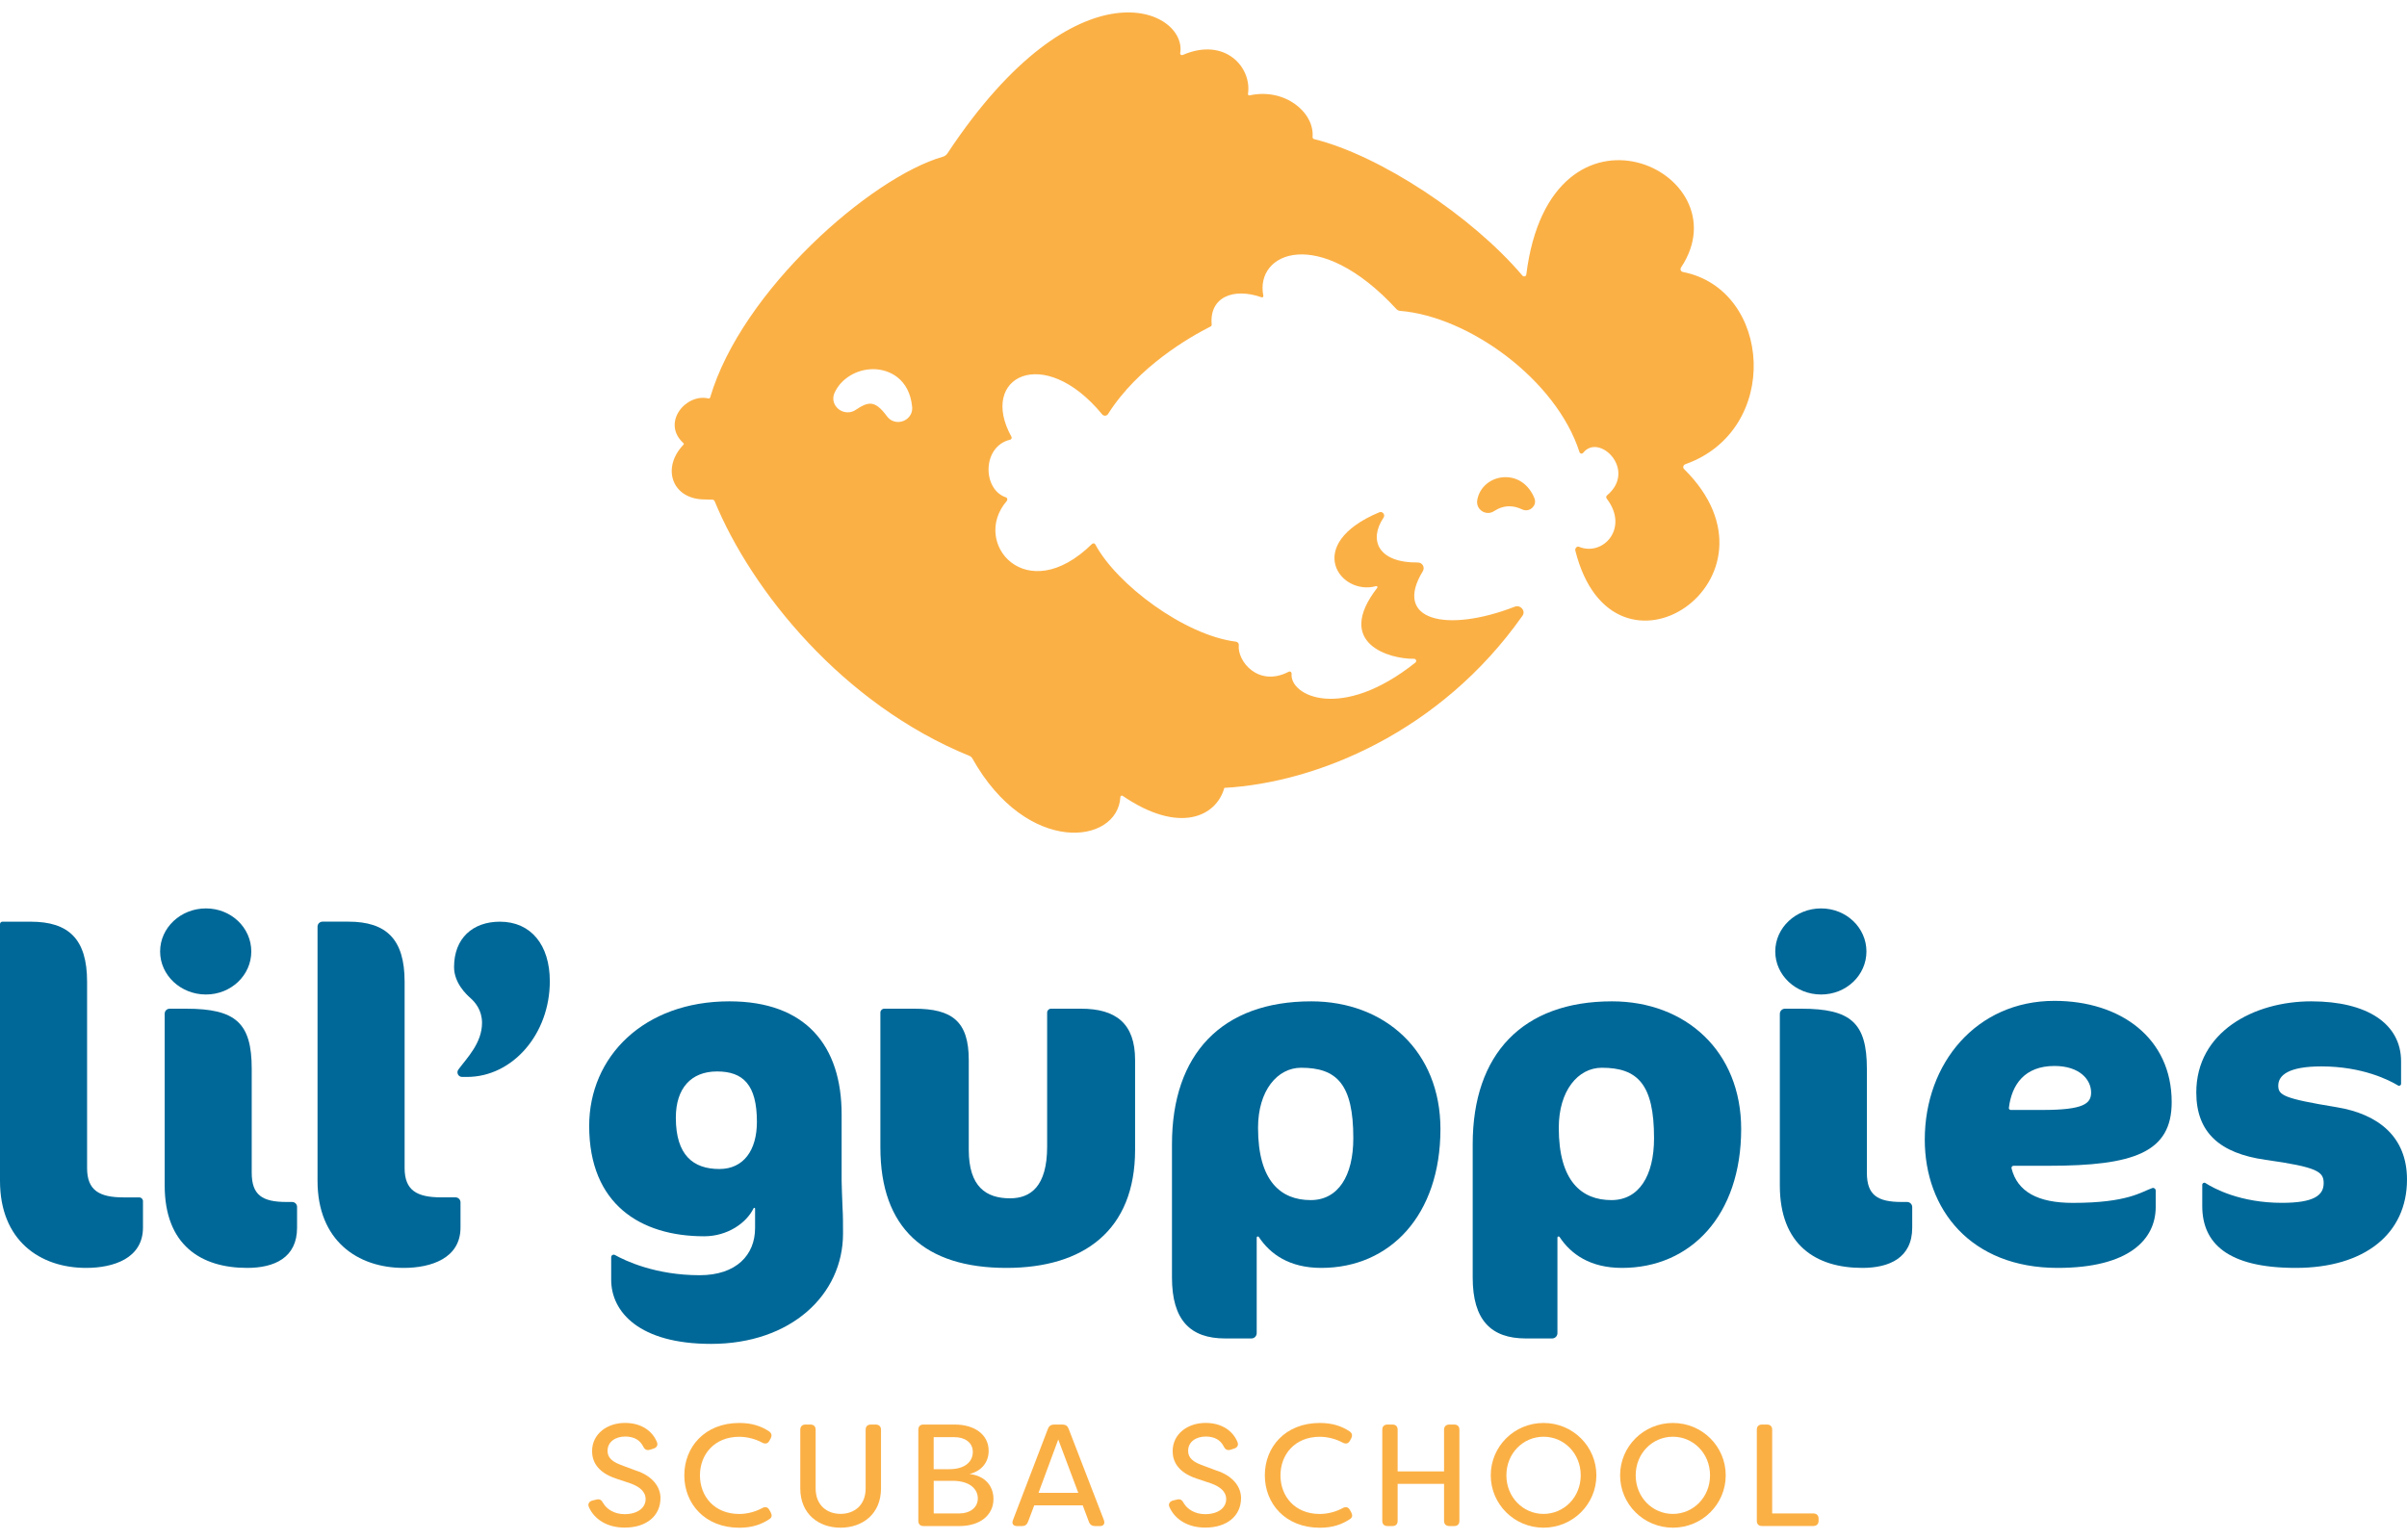<?xml version="1.0" encoding="utf-8"?>
<!-- Generator: Adobe Illustrator 25.3.1, SVG Export Plug-In . SVG Version: 6.00 Build 0)  -->
<svg version="1.1" id="Layer_1" xmlns="http://www.w3.org/2000/svg" xmlns:xlink="http://www.w3.org/1999/xlink" x="0px" y="0px"
	 viewBox="0 0 500 320" style="enable-background:new 0 0 500 320;" xml:space="preserve">
<style type="text/css">
	.st0{fill:#006898;}
	.st1{fill:#FBB045;}
</style>
<g>
	<g>
		<path class="st0" d="M274.47,263.46c-6.61,0-10.62-2.85-12.98-6.43c-0.13-0.2-0.44-0.11-0.44,0.13v19.86c0,0.61-0.49,1.1-1.1,1.1
			h-5.46c-7.23,0-11.04-3.81-11.04-12.66v-27.7c0-18.75,10.37-29.69,28.93-29.69c15.32,0,26.84,10.37,26.84,26.55
			C299.21,252.52,288.74,263.46,274.47,263.46z M270.28,221.87c-4.95,0-8.95,4.76-8.95,12.47c0,11.13,4.76,15.03,10.94,15.03
			c5.71,0,8.85-5.04,8.85-12.85C281.13,225.3,277.7,221.87,270.28,221.87z"/>
		<path class="st0" d="M17.89,263.46C8.28,263.46,0,257.75,0,245.38v-53.36c0-0.27,0.22-0.5,0.5-0.5h5.88
			c7.9,0,11.71,3.62,11.71,12.47v38.73c0,4.66,2.57,6.09,7.61,6.09h3.22c0.43,0,0.78,0.35,0.78,0.78v5.51
			C29.69,261.46,23.6,263.46,17.89,263.46z"/>
		<path class="st0" d="M42.78,206.65c-5.24,0-9.52-4-9.52-8.94c0-4.95,4.28-8.95,9.52-8.95c5.23,0,9.42,4,9.42,8.95
			C52.2,202.65,48.01,206.65,42.78,206.65z M51.34,263.46c-9.61,0-17.13-4.76-17.13-17.13v-35.7c0-0.57,0.46-1.03,1.03-1.03h3.44
			c10.28,0,13.61,2.95,13.61,12.47v21.6c0,4.66,2.19,6.09,7.23,6.09h1.16c0.57,0,1.03,0.46,1.03,1.03v4.3
			C61.72,261.37,56.96,263.46,51.34,263.46z"/>
		<path class="st0" d="M83.85,263.46c-9.61,0-17.89-5.71-17.89-18.08v-52.83c0-0.57,0.46-1.04,1.04-1.04h5.34
			c7.9,0,11.71,3.62,11.71,12.47v38.73c0,4.66,2.57,6.09,7.61,6.09h2.96c0.57,0,1.04,0.46,1.04,1.04v5.25
			C95.65,261.46,89.56,263.46,83.85,263.46z"/>
		<path class="st0" d="M96.99,223.78h-0.99c-0.8,0-1.26-0.9-0.78-1.54c1.77-2.4,4.91-5.5,4.91-9.69c0-2.66-1.43-4.28-2.38-5.14
			c-0.86-0.76-3.43-3.14-3.43-6.47c0-5.99,3.9-9.42,9.52-9.42c6.47,0,10.37,4.85,10.37,12.37
			C114.22,214.83,106.51,223.78,96.99,223.78z"/>
		<path class="st0" d="M175.02,250.99c0.1,1.62,0.1,3.43,0.1,5.33c0,12.75-10.85,22.93-27.41,22.93c-14.94,0-20.75-6.66-20.75-13.32
			v-4.69c0-0.4,0.43-0.66,0.78-0.46c2.11,1.18,8.41,4.2,17.59,4.2c7.61,0,11.52-4.19,11.52-9.8l0-4.04c0-0.17-0.23-0.23-0.31-0.07
			c-1.47,3.05-5.41,5.82-10.26,5.82c-13.23,0-23.89-6.66-23.89-22.93c0-14.37,11.32-25.89,29.12-25.89
			c15.89,0,23.32,9.23,23.32,23.51v13.8C174.84,246.62,174.93,248.52,175.02,250.99z M140.39,232.25c0,7.8,3.62,10.66,9.04,10.66
			c5.04,0,7.8-3.9,7.8-9.8c0-7.71-2.86-10.47-8.28-10.47C143.53,222.64,140.39,226.16,140.39,232.25z"/>
		<path class="st0" d="M209.05,263.46c-16.94,0-26.17-8.28-26.17-25.03V210.4c0-0.44,0.36-0.8,0.8-0.8h6.24
			c7.9,0,11.32,2.66,11.32,10.66v18.65c0,7.71,3.62,10.09,8.57,10.09c4.28,0,7.71-2.47,7.71-10.75V210.4c0-0.44,0.36-0.8,0.8-0.8
			h6.24c7.23,0,11.23,3.05,11.23,10.66v18.65C235.79,255.66,225.13,263.46,209.05,263.46z"/>
		<path class="st0" d="M336.94,263.46c-6.61,0-10.62-2.85-12.98-6.43c-0.13-0.2-0.44-0.11-0.44,0.13v19.86c0,0.61-0.49,1.1-1.1,1.1
			h-5.46c-7.23,0-11.04-3.81-11.04-12.66v-27.7c0-18.75,10.37-29.69,28.93-29.69c15.32,0,26.84,10.37,26.84,26.55
			C361.68,252.52,351.22,263.46,336.94,263.46z M332.75,221.87c-4.95,0-8.95,4.76-8.95,12.47c0,11.13,4.76,15.03,10.94,15.03
			c5.71,0,8.85-5.04,8.85-12.85C343.6,225.3,340.18,221.87,332.75,221.87z"/>
		<path class="st0" d="M378.29,206.65c-5.24,0-9.52-4-9.52-8.94c0-4.95,4.28-8.95,9.52-8.95c5.23,0,9.42,4,9.42,8.95
			C387.71,202.65,383.52,206.65,378.29,206.65z M386.85,263.46c-9.61,0-17.13-4.76-17.13-17.13v-35.66c0-0.59,0.48-1.07,1.07-1.07
			h3.4c10.28,0,13.61,2.95,13.61,12.47v21.6c0,4.66,2.19,6.09,7.23,6.09h1.12c0.59,0,1.07,0.48,1.07,1.07v4.26
			C397.22,261.37,392.47,263.46,386.85,263.46z"/>
		<path class="st0" d="M425.54,242.24h-7.27c-0.27,0-0.48,0.26-0.42,0.53c1.22,4.87,5.47,7.18,12.73,7.18
			c11.45,0,14.23-2.3,16.51-3.08c0.35-0.12,0.71,0.15,0.71,0.52v3.41c0,6.66-5.42,12.66-20.37,12.66c-18.08,0-27.6-12.18-27.6-26.65
			c0-15.89,10.75-28.84,26.93-28.84c13.71,0,24.36,7.71,24.36,21.03C451.14,239.48,443.24,242.24,425.54,242.24z M426.77,221.5
			c-6.19,0-8.88,3.86-9.47,8.7c-0.03,0.23,0.16,0.44,0.39,0.44h6.6c8.57,0,10.09-1.33,10.09-3.62
			C434.39,224.35,432.01,221.5,426.77,221.5z"/>
		<path class="st0" d="M476.88,263.46c-14.28,0-19.41-5.23-19.41-12.85v-4.42c0-0.34,0.37-0.55,0.66-0.36
			c1.8,1.15,7.25,4.11,15.9,4.11c6.57,0,8.66-1.52,8.66-4.09c0-2.38-1.24-3.33-12.09-4.85c-9.42-1.33-14.37-5.62-14.37-13.99
			c0-12.56,11.9-18.94,23.89-18.94c11.61,0,18.65,4.66,18.65,12.47v4.66c0,0.32-0.35,0.53-0.62,0.36
			c-1.78-1.08-7.34-3.97-15.94-3.97c-6.76,0-8.95,1.81-8.95,4c0,2,1.14,2.67,12.09,4.47c8.75,1.43,14.65,6.19,14.65,15.04
			C500,256.33,491.25,263.46,476.88,263.46z"/>
	</g>
	<g>
		<path class="st1" d="M122.33,313.16c-0.3-0.66,0.06-1.17,0.72-1.36l0.87-0.21c0.66-0.15,1.03,0.09,1.36,0.72
			c0.75,1.3,2.35,2.32,4.46,2.32c2.71,0,4.37-1.32,4.37-3.13c0-1.6-1.33-2.59-3.05-3.23l-3.13-1.05c-3.98-1.33-4.94-3.71-4.94-5.67
			c0-3.65,3.19-5.88,6.84-5.88c3.31,0,5.66,1.6,6.63,3.98c0.27,0.66-0.06,1.17-0.72,1.36l-0.75,0.24c-0.66,0.18-1.08-0.06-1.39-0.7
			c-0.7-1.39-1.99-2.05-3.74-2.05c-1.99,0-3.65,1.08-3.65,2.95c0,0.87,0.27,2.02,2.68,2.92l3.13,1.17c3.56,1.12,5.18,3.47,5.18,5.73
			c0,3.8-3.01,6.15-7.41,6.15C126.06,317.44,123.41,315.63,122.33,313.16z"/>
		<path class="st1" d="M142.15,306.56c0-5.88,4.25-10.88,11.42-10.88c2.62,0,4.52,0.66,6.15,1.72c0.57,0.39,0.69,0.87,0.36,1.51
			l-0.27,0.48c-0.33,0.6-0.84,0.72-1.51,0.36c-1.33-0.72-3.07-1.2-4.73-1.2c-5.18,0-8.17,3.68-8.17,8.02s2.98,8.02,8.17,8.02
			c1.66,0,3.4-0.48,4.73-1.21c0.66-0.36,1.17-0.24,1.51,0.36l0.27,0.48c0.33,0.63,0.27,1.06-0.18,1.39
			c-1.66,1.12-3.59,1.84-6.33,1.84C146.39,317.44,142.15,312.43,142.15,306.56z"/>
		<path class="st1" d="M166.24,309.27v-12.18c0-0.69,0.42-1.08,1.08-1.08h1.03c0.69,0,1.08,0.39,1.08,1.08v12.18
			c0,3.56,2.41,5.3,5.18,5.3c2.8,0,5.21-1.75,5.21-5.3v-12.18c0-0.69,0.39-1.08,1.08-1.08h0.99c0.7,0,1.12,0.39,1.12,1.08v12.18
			c0,5.36-3.86,8.17-8.41,8.17C170.1,317.44,166.24,314.63,166.24,309.27z"/>
		<path class="st1" d="M206.37,311.47c0,3.4-2.83,5.63-7.05,5.63h-7.48c-0.69,0-1.08-0.39-1.08-1.08v-18.93
			c0-0.69,0.39-1.08,1.08-1.08h6.51c4.04,0,7.02,2.05,7.02,5.46c0,2.17-1.24,4.13-3.98,4.82
			C204.72,306.65,206.37,308.88,206.37,311.47z M193.95,298.63v6.66h3.19c3.59,0,4.94-1.78,4.94-3.59c0-2.02-1.75-3.07-3.77-3.07
			H193.95z M203.12,311.35c0-1.87-1.57-3.65-5.3-3.65h-3.86v6.78h5.33C201.52,314.48,203.12,313.25,203.12,311.35z"/>
		<path class="st1" d="M210.43,315.84l7.26-18.96c0.21-0.57,0.66-0.87,1.27-0.87h1.75c0.63,0,1.06,0.3,1.27,0.87l7.32,18.96
			c0.27,0.75-0.03,1.27-0.84,1.27h-0.96c-0.63,0-1.06-0.27-1.3-0.87l-1.29-3.44h-10.07l-1.3,3.44c-0.24,0.6-0.63,0.87-1.27,0.87
			h-0.99C210.45,317.1,210.12,316.59,210.43,315.84z M223.99,310.2l-4.16-11.09l-4.1,11.09H223.99z"/>
		<path class="st1" d="M242.93,313.16c-0.3-0.66,0.06-1.17,0.72-1.36l0.87-0.21c0.66-0.15,1.03,0.09,1.36,0.72
			c0.75,1.3,2.35,2.32,4.46,2.32c2.71,0,4.37-1.32,4.37-3.13c0-1.6-1.33-2.59-3.05-3.23l-3.13-1.05c-3.98-1.33-4.94-3.71-4.94-5.67
			c0-3.65,3.19-5.88,6.84-5.88c3.31,0,5.66,1.6,6.63,3.98c0.27,0.66-0.06,1.17-0.72,1.36l-0.75,0.24c-0.66,0.18-1.08-0.06-1.39-0.7
			c-0.7-1.39-1.99-2.05-3.74-2.05c-1.99,0-3.65,1.08-3.65,2.95c0,0.87,0.27,2.02,2.68,2.92l3.13,1.17c3.56,1.12,5.18,3.47,5.18,5.73
			c0,3.8-3.01,6.15-7.41,6.15C246.66,317.44,244.01,315.63,242.93,313.16z"/>
		<path class="st1" d="M262.74,306.56c0-5.88,4.25-10.88,11.42-10.88c2.62,0,4.52,0.66,6.15,1.72c0.57,0.39,0.69,0.87,0.36,1.51
			l-0.27,0.48c-0.33,0.6-0.84,0.72-1.51,0.36c-1.33-0.72-3.07-1.2-4.73-1.2c-5.18,0-8.17,3.68-8.17,8.02s2.98,8.02,8.17,8.02
			c1.66,0,3.41-0.48,4.73-1.21c0.66-0.36,1.17-0.24,1.51,0.36l0.27,0.48c0.33,0.63,0.27,1.06-0.18,1.39
			c-1.66,1.12-3.59,1.84-6.33,1.84C266.99,317.44,262.74,312.43,262.74,306.56z"/>
		<path class="st1" d="M287.14,316.02v-18.93c0-0.69,0.39-1.08,1.08-1.08h1.03c0.69,0,1.08,0.39,1.08,1.08v8.65h9.64v-8.65
			c0-0.69,0.42-1.08,1.12-1.08h0.99c0.69,0,1.08,0.39,1.08,1.08v18.93c0,0.69-0.39,1.08-1.08,1.08h-0.99c-0.7,0-1.12-0.39-1.12-1.08
			v-7.69h-9.64v7.69c0,0.69-0.39,1.08-1.08,1.08h-1.03C287.53,317.1,287.14,316.71,287.14,316.02z"/>
		<path class="st1" d="M309.67,306.56c0-6,4.88-10.88,10.97-10.88c6.09,0,10.97,4.88,10.97,10.88c0,6-4.88,10.88-10.97,10.88
			C314.55,317.44,309.67,312.55,309.67,306.56z M328.36,306.56c0-4.55-3.47-8.02-7.72-8.02c-4.25,0-7.72,3.46-7.72,8.02
			c0,4.55,3.47,8.02,7.72,8.02C324.89,314.57,328.36,311.11,328.36,306.56z"/>
		<path class="st1" d="M336.54,306.56c0-6,4.88-10.88,10.97-10.88s10.97,4.88,10.97,10.88c0,6-4.88,10.88-10.97,10.88
			S336.54,312.55,336.54,306.56z M355.22,306.56c0-4.55-3.47-8.02-7.72-8.02s-7.72,3.46-7.72,8.02c0,4.55,3.47,8.02,7.72,8.02
			S355.22,311.11,355.22,306.56z"/>
		<path class="st1" d="M364.94,316.02v-18.93c0-0.69,0.39-1.08,1.08-1.08h1.03c0.69,0,1.08,0.39,1.08,1.08v17.39h8.53
			c0.69,0,1.11,0.39,1.11,1.08v0.45c0,0.69-0.42,1.08-1.11,1.08h-10.64C365.33,317.1,364.94,316.71,364.94,316.02z"/>
	</g>
	<g>
		<path class="st1" d="M318.73,103.49c-1.12-2.72-3.35-4.34-5.98-4.34c-2.95,0-5.43,2.01-5.89,4.78c-0.11,0.68,0.06,1.34,0.5,1.85
			c0.44,0.51,1.07,0.81,1.74,0.81c0,0,0,0,0,0c0.44,0,0.87-0.13,1.25-0.38c1.02-0.67,2.09-1.01,3.18-1.01
			c0.87,0,1.76,0.22,2.65,0.65c0.27,0.13,0.54,0.19,0.83,0.19c0.62,0,1.2-0.31,1.54-0.83C318.92,104.71,318.98,104.08,318.73,103.49
			z"/>
		<path class="st1" d="M350.09,96.46c19.99-7.06,18.02-36.31-0.49-39.94c-0.45-0.09-0.65-0.55-0.4-0.94
			c13.28-19.97-27.1-38.79-32.15,1.49c-0.04,0.36-0.55,0.49-0.78,0.22c-10.58-12.46-29.66-25.01-43.3-28.39
			c-0.22-0.05-0.33-0.26-0.31-0.48c0.37-5.08-5.77-10.21-13.1-8.6c-0.19,0.04-0.35-0.11-0.32-0.3c0.84-5.54-4.79-11.9-13.55-8.1
			c-0.27,0.12-0.58-0.08-0.53-0.37c1.53-9-21.33-20.02-48.35,20.82c-0.23,0.34-0.56,0.59-0.96,0.7
			c-14.96,4.3-41.78,27.81-48.33,50.01c-0.05,0.16-0.21,0.25-0.38,0.21c-4.67-1.09-9.81,5.06-5.17,9.29
			c0.09,0.08,0.1,0.23,0.01,0.32c-4.59,4.79-2.41,11.13,4.01,11.37c0.82,0.03,1.47,0.05,1.97,0.05c0.21,0,0.4,0.12,0.49,0.32
			c7.68,18.68,26.66,42.22,52.92,52.92c0.25,0.1,0.46,0.28,0.6,0.51c11.39,20.35,30.23,17.92,30.76,8.04
			c0.01-0.25,0.28-0.38,0.48-0.24c11.76,8.03,19.45,4.32,21.12-1.66c19.07-1.05,44.88-11.53,61.94-35.78
			c0.71-1.01-0.44-2.32-1.6-1.87c-14.22,5.51-25.36,2.87-19.12-7.36c0.5-0.81-0.08-1.83-1.03-1.82c-8.32,0.07-10.23-4.7-7.12-9.32
			c0.41-0.61-0.21-1.4-0.89-1.11c-15.96,6.69-8.12,17.42-0.66,15.34c0.21-0.06,0.37,0.18,0.24,0.35
			c-8.99,11.61,2.65,14.84,7.64,14.75c0.42-0.01,0.61,0.52,0.29,0.78c-15.36,12.26-26.13,6.92-25.72,2.34
			c0.03-0.35-0.31-0.59-0.62-0.42c-6.27,3.26-10.69-2.17-10.35-5.55c0.04-0.39-0.27-0.67-0.66-0.72
			c-10.55-1.33-24.66-11.8-29.16-20.22c-0.13-0.25-0.48-0.25-0.68-0.06c-13.68,13.44-25.18-0.29-17.71-8.92
			c0.22-0.26,0.16-0.67-0.17-0.78c-4.89-1.62-4.98-10.58,0.87-11.97c0.28-0.07,0.42-0.37,0.28-0.62
			c-6.89-12.43,6.68-19.45,18.85-4.65c0.33,0.4,0.94,0.37,1.22-0.07c6.23-9.85,16.94-15.98,21.31-18.19
			c0.16-0.08,0.23-0.24,0.22-0.42c-0.5-5.63,4.44-7.73,10.37-5.64c0.21,0.07,0.4-0.1,0.36-0.32c-1.8-9.03,11.52-14.74,27.67,2.79
			c0.2,0.21,0.47,0.33,0.76,0.35c14.22,1.16,32.4,14.27,37.24,29.34c0.11,0.35,0.55,0.43,0.78,0.14c3.3-4.18,11.26,3.59,4.93,8.87
			c-0.21,0.17-0.19,0.47-0.03,0.69c4.69,6.14-0.81,12.03-5.78,9.98c-0.44-0.18-0.88,0.34-0.76,0.8
			c7.84,31.24,45.63,5.79,22.57-16.97C349.49,97.14,349.69,96.6,350.09,96.46z M188.77,86.7c-0.56,0.62-1.37,0.98-2.22,0.98
			c-0.91,0-1.76-0.43-2.31-1.19c-1.35-1.83-2.39-2.61-3.48-2.61c-0.79,0-1.72,0.4-2.94,1.25c-0.51,0.36-1.11,0.55-1.72,0.55
			c-1.03,0-2.01-0.53-2.56-1.39c-0.51-0.8-0.58-1.76-0.19-2.64c1.33-2.96,4.56-4.94,8.03-4.94c3.38,0,7.53,2.04,8.09,7.78
			C189.57,85.32,189.31,86.11,188.77,86.7z"/>
	</g>
</g>
</svg>

